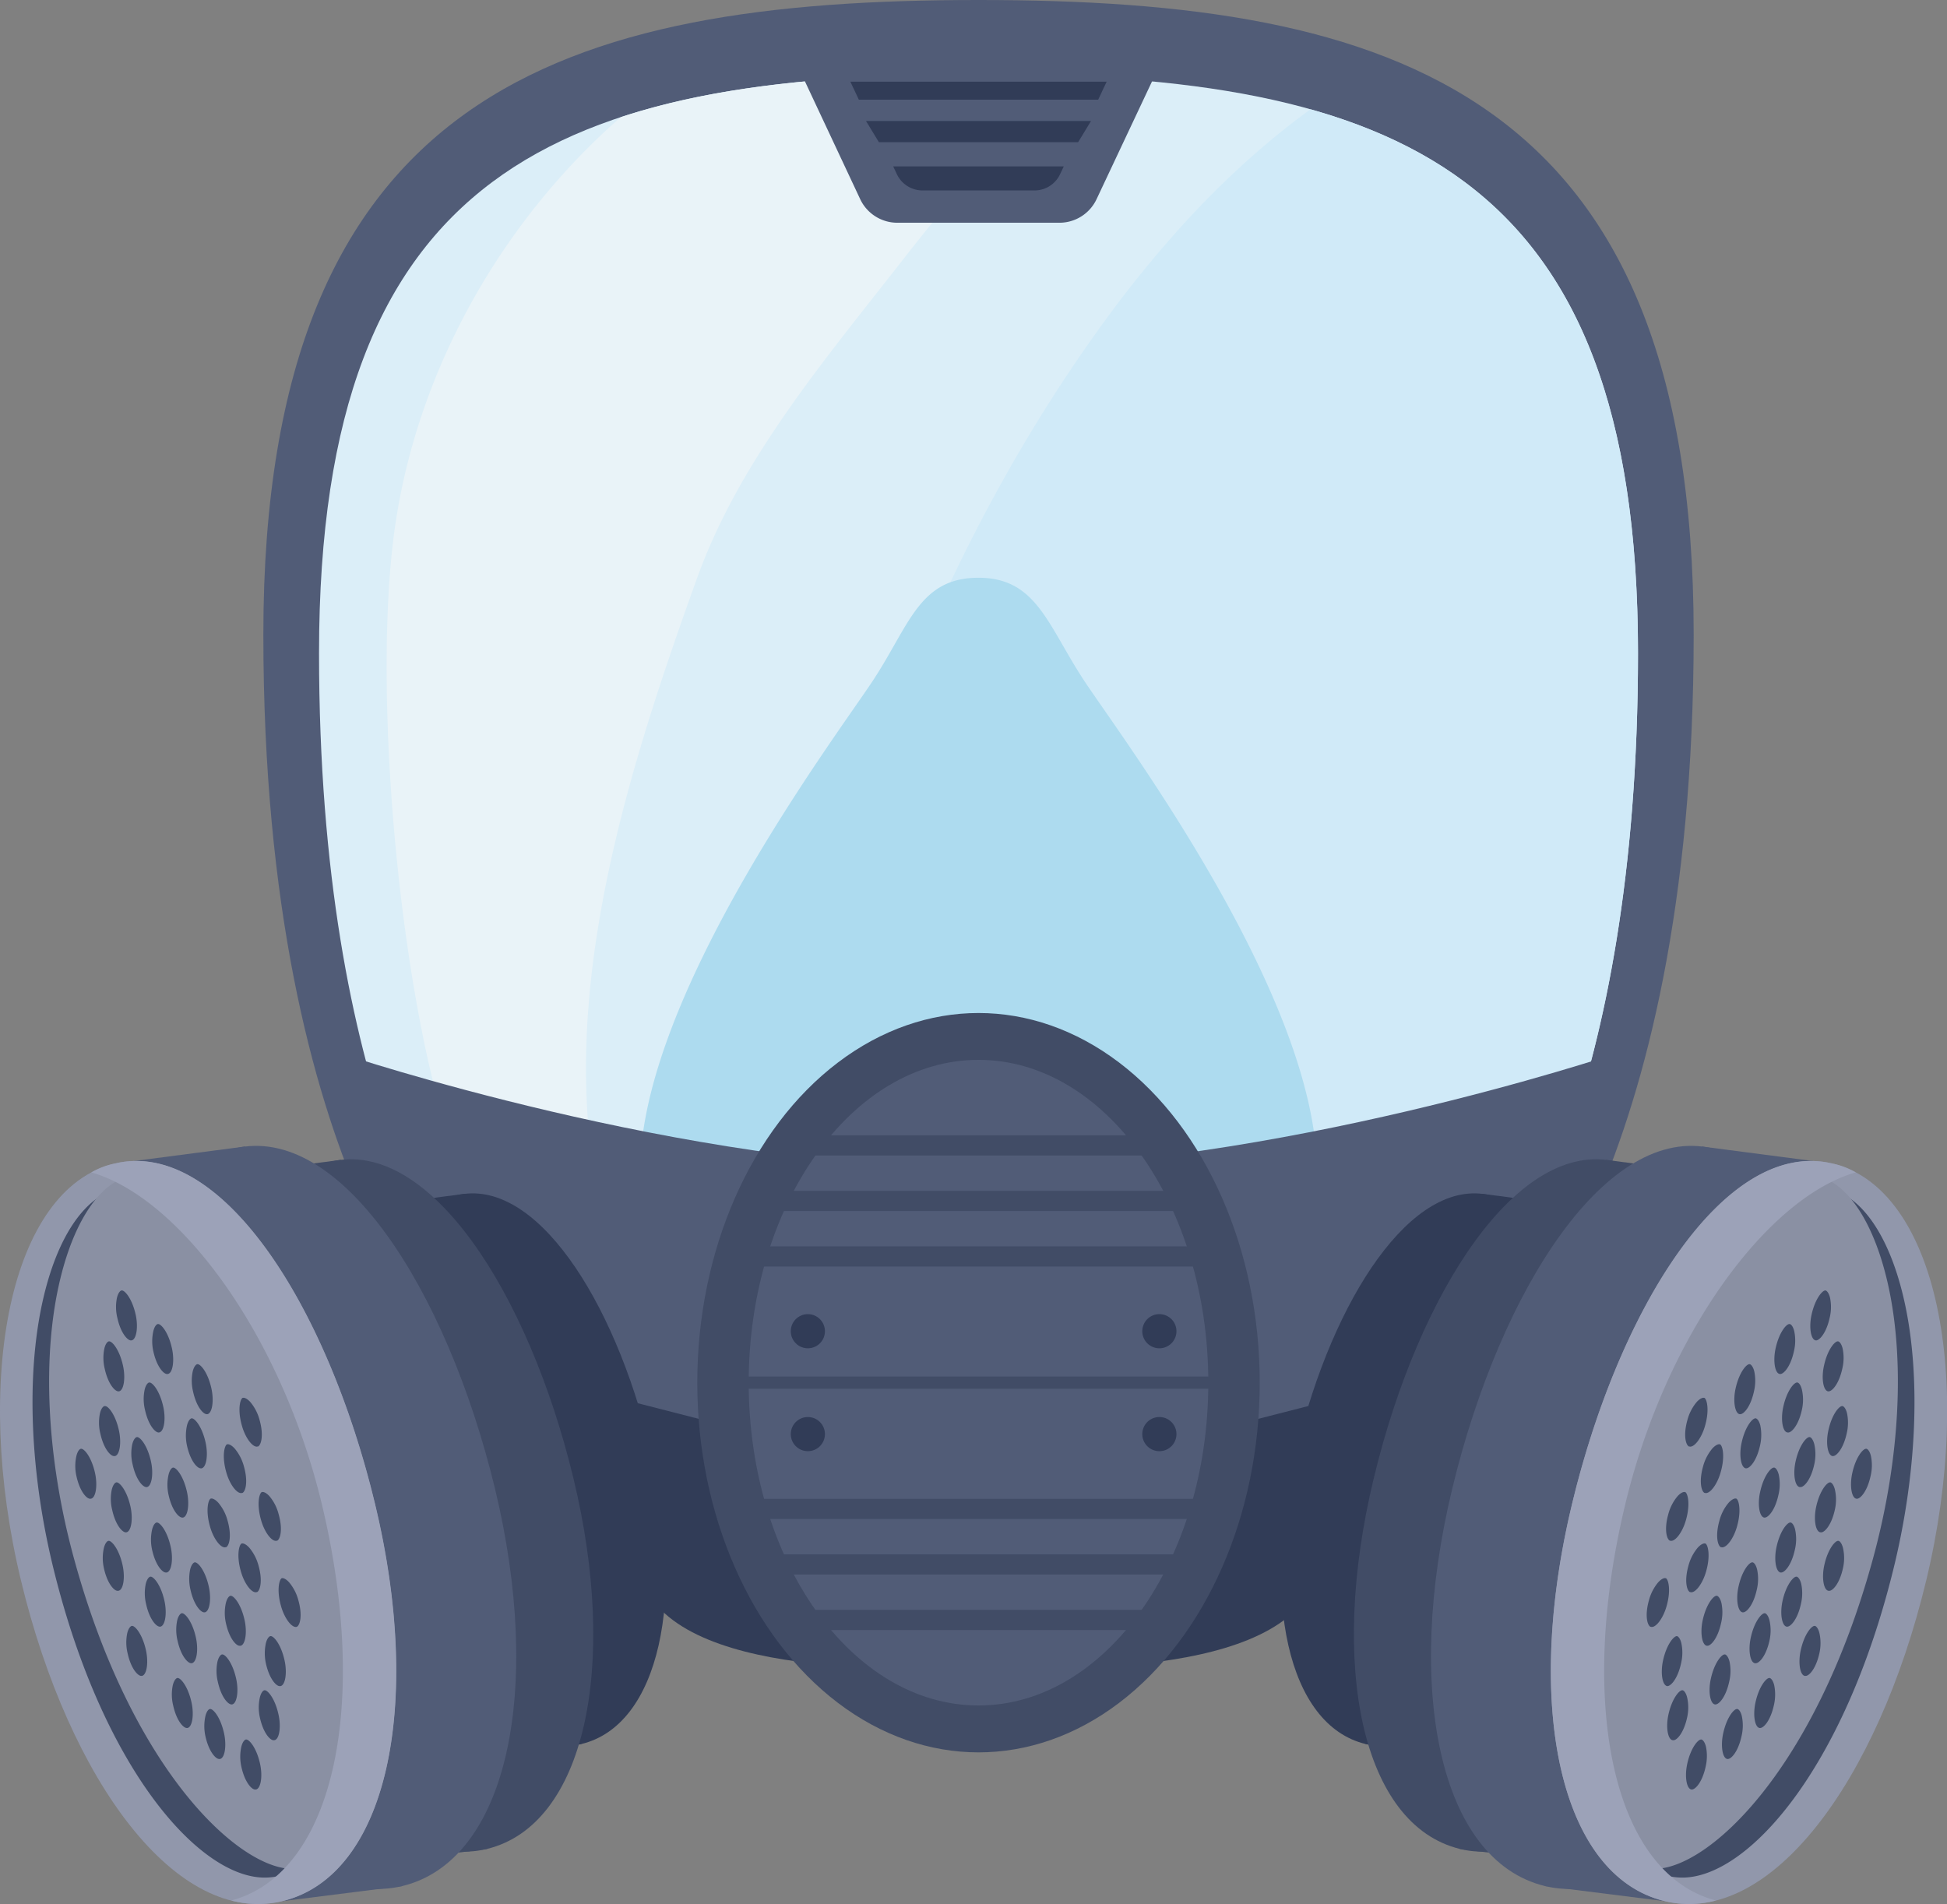 <?xml version="1.0" encoding="utf-8" ?>
<!DOCTYPE svg PUBLIC "-//W3C//DTD SVG 1.1//EN" "http://www.w3.org/Graphics/SVG/1.1/DTD/svg11.dtd">
<svg xmlns="http://www.w3.org/2000/svg" viewBox="0 0 314.66 307.75"><rect x="0" y="0" width="314.66" height="307.75" fill="#808080" stroke="none"/><defs><style>.cls-1{fill:#313c57;}.cls-2{fill:#515c77;}.cls-3{fill:#dbeef8;}.cls-4{fill:#d0eaf8;}.cls-5{fill:#e9f3f8;}.cls-6{fill:#addbef;}.cls-7{fill:#414c66;}.cls-8{fill:#9197ab;}.cls-9{fill:#8a90a3;}.cls-10{fill:#9ca2b8;}</style></defs><g id="Calque_2" data-name="Calque 2"><g id="OBJECTS"><path class="cls-1" d="M159,269s-39.51,3.86-52.15-8.78c-2.58-2.58-32.93-40.88-32.93-40.88V201.45h84.25Z"/><path class="cls-1" d="M157.28,269s39.5,3.86,52.14-8.78c2.58-2.58,32.93-40.88,32.93-40.88V201.45H158.1Z"/><path class="cls-2" d="M158.14,0C91.3,0,42.56,14.62,42.56,102.57S73.89,219.32,73.89,219.32l84.25,21.59,84.25-21.59s31.33-28.81,31.33-116.75S225,0,158.14,0Z"/><path class="cls-3" d="M78.7,214.26c-5.55-6.62-27.14-37-27.14-108.69C51.56,27.31,90.64,12,158.14,12s106.58,15.31,106.58,93.57c0,71.52-21.51,102-27.15,108.7l-79.43,20.35Z"/><path class="cls-4" d="M211.79,17.67c-13,9.44-24,21.49-33.45,34.47-26.19,36.07-42.4,79.33-50.33,123a361.75,361.75,0,0,0-5.12,45.59c.83,1.87,1.69,3.73,2.62,5.56l32.63,8.36,79.43-20.35c5.64-6.75,27.15-37.18,27.15-108.7C264.72,51.25,245.88,27.26,211.79,17.67Z"/><path class="cls-5" d="M73.27,185.89H95.5c-3.82-30.65,6.82-63.8,17.19-92.54,6.93-19.22,20.9-35.54,33.45-51.66C154,31.61,162.5,22.07,170.58,12.2q-6-.21-12.44-.2c-22.59,0-42,1.72-57.82,6.94a107.13,107.13,0,0,0-7.89,7.63C77.53,42.51,67.14,63,63.91,84.65c-3.88,26,.56,74.31,8.51,98.85C72.69,184.34,73,185.13,73.27,185.89Z"/><path class="cls-6" d="M210.59,205.43a52.89,52.89,0,0,0,2.25-16c0-28.44-31.73-70.45-37.63-79.42s-7.69-16.63-17.07-16.63c-9.59,0-11.16,7.66-17.07,16.63s-37.63,51-37.63,79.42a53.21,53.21,0,0,0,2.24,16Z"/><path class="cls-2" d="M158.14,9h-30L139,32.15A6.63,6.63,0,0,0,145,36h26.22a6.63,6.63,0,0,0,6-3.81L188.14,9Z"/><polygon class="cls-1" points="177.48 16.11 178.85 13.2 137.43 13.2 138.8 16.11 177.48 16.11"/><polygon class="cls-1" points="139.96 19.56 142.04 22.98 174.24 22.98 176.32 19.56 139.96 19.56"/><path class="cls-1" d="M144.35,26.89l.6,1.27a4.58,4.58,0,0,0,4.14,2.62h18.1a4.56,4.56,0,0,0,4.13-2.62l.6-1.27Z"/><path class="cls-2" d="M55.48,170.38s55.16,18.48,102.68,18.48v45.88L76.78,217.37S55.48,186.75,55.48,170.38Z"/><path class="cls-2" d="M260.84,170.38s-55.17,18.48-102.68,18.48v45.88l81.38-17.37S260.84,186.75,260.84,170.38Z"/><ellipse class="cls-7" cx="158.14" cy="223.48" rx="45.45" ry="59.75"/><path class="cls-2" d="M158.14,275.65c-20.48,0-37.14-23.41-37.14-52.17s16.66-52.18,37.14-52.18,37.14,23.41,37.14,52.18S178.62,275.65,158.14,275.65Z"/><rect class="cls-7" x="130.56" y="183.5" width="56.82" height="3.26"/><rect class="cls-7" x="118.35" y="201.45" width="79.57" height="3.26"/><rect class="cls-7" x="122.67" y="192.47" width="72.59" height="3.26"/><rect class="cls-7" x="130.56" y="260.2" width="56.82" height="3.26"/><rect class="cls-7" x="118.35" y="242.25" width="79.57" height="3.26"/><rect class="cls-7" x="122.67" y="251.22" width="72.59" height="3.26"/><rect class="cls-7" x="118.37" y="222.48" width="79.57" height="1.98"/><circle class="cls-1" cx="130.56" cy="231.79" r="2.76"/><path class="cls-1" d="M190.13,231.79a2.76,2.76,0,1,1-2.76-2.76A2.76,2.76,0,0,1,190.13,231.79Z"/><circle class="cls-1" cx="130.56" cy="215.16" r="2.76"/><path class="cls-1" d="M190.13,215.16a2.76,2.76,0,1,1-2.76-2.76A2.76,2.76,0,0,1,190.13,215.16Z"/><path class="cls-1" d="M209.57,234.1c-5.84,24.21-1.48,44.74,11.13,47.78s25.58-14.32,31.41-38.53,1.37-47.12-11.25-50.16S215.4,209.9,209.57,234.1Z"/><polygon class="cls-1" points="255.27 195 239.6 192.96 229.21 202.03 247.43 207.72 255.27 195"/><polygon class="cls-1" points="235.11 283.69 220.7 281.88 219.16 276.64 236.8 274.02 235.11 283.69"/><path class="cls-7" d="M222,239c-7.3,30.31-1.85,56,13.95,59.84s32-17.94,39.34-48.26,1.71-59-14.09-62.82S229.28,208.68,222,239Z"/><polygon class="cls-7" points="279.22 190.03 259.59 187.47 246.57 198.83 269.39 205.96 279.22 190.03"/><polygon class="cls-7" points="253.97 301.11 235.92 298.84 233.98 292.27 256.08 289 253.97 301.11"/><path class="cls-2" d="M234.7,240.62c-7.84,32.54-2,60.14,15,64.22s34.38-19.25,42.22-51.79,1.84-63.34-15.12-67.43S242.54,208.08,234.7,240.62Z"/><polygon class="cls-2" points="296.14 188.06 275.08 185.31 261.1 197.51 285.6 205.16 296.14 188.06"/><polygon class="cls-2" points="269.04 307.28 249.67 304.84 247.59 297.79 271.3 294.28 269.04 307.28"/><path class="cls-8" d="M254.07,243.06c-7.84,32.53-2,60.14,15,64.22s34.38-19.25,42.22-51.79,1.84-63.35-15.12-67.43S261.91,210.52,254.07,243.06Z"/><path class="cls-7" d="M271.89,303.47c10.5,0,26-17.32,34-49.42,3.91-15.63,4.59-31.57,1.88-43.73-2.3-10.3-6.74-16.93-12.18-18.19a8,8,0,0,0-1.81-.21c-10.14,0-26.13,20.19-34.29,52.8-6.39,25.52-4.33,55.14,10.12,58.49A10.25,10.25,0,0,0,271.89,303.47Z"/><path class="cls-9" d="M267.39,302.06c8.7,0,25.94-15.92,35.29-50.08,4.47-16.31,5.27-32.86,2.21-45.39-2.66-10.89-7.35-15.55-10.57-16.23a4.88,4.88,0,0,0-.92-.1c-7.51,0-25.83,18-35.63,53.76-7.6,27.78-3.71,55.37,8.16,57.89A7.24,7.24,0,0,0,267.39,302.06Z"/><path class="cls-7" d="M282.22,237.32c.57,0,1.67-1.19,2.22-3.66a7.71,7.71,0,0,0,.05-3.27c-.2-.78-.52-1.1-.73-1.15h-.06c-.5,0-1.66,1.34-2.23,3.93-.44,2-.13,4,.66,4.15A.27.27,0,0,0,282.22,237.32Z"/><path class="cls-7" d="M291,240.35c.57,0,1.67-1.19,2.21-3.67a7.4,7.4,0,0,0,0-3.27c-.2-.77-.52-1.1-.73-1.14h-.06c-.49,0-1.66,1.34-2.23,3.94-.44,2-.13,4,.66,4.14Z"/><path class="cls-7" d="M281.25,228.57c.57,0,1.67-1.19,2.21-3.67a7.36,7.36,0,0,0,.05-3.26c-.2-.78-.52-1.11-.73-1.15h-.06c-.49,0-1.66,1.34-2.23,3.94-.44,2-.12,4,.66,4.14Z"/><path class="cls-7" d="M289,231.53c.57,0,1.67-1.19,2.21-3.67a7.36,7.36,0,0,0,0-3.26c-.19-.78-.51-1.11-.72-1.15h-.07c-.49,0-1.65,1.34-2.22,3.93-.44,2-.13,4,.65,4.14Z"/><path class="cls-7" d="M296.24,235.34c.57,0,1.67-1.19,2.21-3.66a7.4,7.4,0,0,0,.05-3.27c-.2-.78-.51-1.1-.73-1.15h-.06c-.49,0-1.66,1.34-2.22,3.93-.45,2-.13,4,.65,4.15Z"/><path class="cls-7" d="M287.71,222.08c.57,0,1.67-1.19,2.21-3.67a7.36,7.36,0,0,0,.05-3.26c-.19-.78-.51-1.11-.72-1.15h-.07c-.49,0-1.65,1.34-2.22,3.93-.44,2-.13,4,.65,4.14Z"/><path class="cls-7" d="M295.53,224.88c.57,0,1.67-1.2,2.21-3.67a7.4,7.4,0,0,0,.05-3.27c-.2-.78-.51-1.1-.73-1.14H297c-.49,0-1.66,1.34-2.22,3.93-.45,2-.13,4,.65,4.15Z"/><path class="cls-7" d="M293.49,216.65c.57,0,1.67-1.19,2.21-3.67a7.36,7.36,0,0,0,.05-3.26c-.2-.78-.52-1.11-.73-1.15H295c-.49,0-1.66,1.34-2.23,3.93-.44,2-.13,4,.66,4.14Z"/><path class="cls-7" d="M285.21,245.28c.57,0,1.67-1.19,2.21-3.67a7.36,7.36,0,0,0,.05-3.26c-.2-.78-.51-1.11-.73-1.15h-.06c-.49,0-1.66,1.35-2.22,3.94-.45,2-.13,4,.65,4.14Z"/><path class="cls-7" d="M270.45,281.27c.57,0,1.67-1.19,2.21-3.67a7.36,7.36,0,0,0,0-3.26c-.2-.78-.52-1.11-.73-1.15h-.06c-.49,0-1.66,1.34-2.23,3.93-.44,2-.12,4,.66,4.14Z"/><path class="cls-7" d="M279.24,284.3c.57,0,1.67-1.2,2.21-3.67a7.4,7.4,0,0,0,.05-3.27c-.19-.78-.51-1.1-.72-1.14h-.07c-.49,0-1.65,1.34-2.22,3.93-.44,2-.13,4,.65,4.15Z"/><path class="cls-7" d="M269.47,272.52c.57,0,1.67-1.2,2.21-3.67a7.4,7.4,0,0,0,.05-3.27c-.19-.78-.51-1.1-.72-1.14H271c-.5,0-1.66,1.34-2.23,3.93-.44,2-.13,4,.66,4.15Z"/><path class="cls-7" d="M277.25,275.48c.57,0,1.67-1.19,2.21-3.67a7.4,7.4,0,0,0,.05-3.27c-.2-.77-.52-1.1-.73-1.14h-.06c-.49,0-1.66,1.34-2.23,3.94-.44,2-.13,4,.66,4.14Z"/><path class="cls-7" d="M284.46,279.29c.58,0,1.67-1.19,2.22-3.67a7.51,7.51,0,0,0,.05-3.26c-.2-.78-.52-1.11-.73-1.15h-.06c-.49,0-1.66,1.35-2.23,3.94-.44,2-.13,4,.66,4.14Z"/><path class="cls-7" d="M275.94,266c.57,0,1.67-1.19,2.21-3.67a7.4,7.4,0,0,0,.05-3.27c-.2-.77-.52-1.1-.73-1.14h-.06c-.49,0-1.66,1.34-2.23,3.94-.44,2-.13,4,.66,4.14Z"/><path class="cls-7" d="M283.75,268.82c.58,0,1.68-1.19,2.22-3.66a7.4,7.4,0,0,0,0-3.27c-.2-.78-.52-1.1-.73-1.15h-.06c-.49,0-1.66,1.34-2.23,3.93-.44,2-.13,4,.66,4.15Z"/><path class="cls-7" d="M281.71,260.6c.57,0,1.67-1.19,2.21-3.67a7.36,7.36,0,0,0,.05-3.26c-.19-.78-.51-1.11-.72-1.15h-.07c-.49,0-1.65,1.34-2.22,3.94-.44,2-.13,4,.66,4.14Z"/><path class="cls-7" d="M273.43,289.23c.58,0,1.68-1.2,2.22-3.67a7.55,7.55,0,0,0,.05-3.27c-.2-.77-.52-1.1-.73-1.14h-.06c-.49,0-1.66,1.34-2.23,3.93-.44,2-.13,4,.66,4.15Z"/><path class="cls-7" d="M288.84,262.91c.57,0,1.67-1.19,2.21-3.66a7.4,7.4,0,0,0,.05-3.27c-.2-.78-.52-1.1-.73-1.15h-.06c-.49,0-1.66,1.34-2.23,3.93-.44,2-.12,4,.66,4.15Z"/><path class="cls-7" d="M287.86,254.16c.57,0,1.67-1.19,2.21-3.67a7.36,7.36,0,0,0,.05-3.26c-.19-.78-.51-1.11-.72-1.15h-.07c-.49,0-1.65,1.34-2.22,3.94-.44,2-.13,4,.65,4.14Z"/><path class="cls-7" d="M295.63,257.12c.58,0,1.68-1.19,2.22-3.67a7.36,7.36,0,0,0,0-3.26c-.2-.78-.52-1.11-.73-1.15h-.06c-.49,0-1.66,1.34-2.23,3.93-.44,2-.13,4,.66,4.14Z"/><path class="cls-7" d="M294.33,247.67c.57,0,1.67-1.19,2.21-3.67a7.36,7.36,0,0,0,0-3.26c-.2-.78-.52-1.11-.73-1.15h-.06c-.49,0-1.66,1.34-2.23,3.93-.44,2-.13,4,.66,4.14Z"/><path class="cls-7" d="M300.1,242.24c.57,0,1.67-1.19,2.21-3.67a7.36,7.36,0,0,0,.05-3.26c-.19-.78-.51-1.11-.73-1.15h-.06c-.49,0-1.65,1.34-2.22,3.93-.44,2-.13,4,.65,4.14Z"/><path class="cls-7" d="M291.82,270.87c.58,0,1.67-1.19,2.22-3.67a7.51,7.51,0,0,0,0-3.26c-.2-.78-.52-1.11-.73-1.15h-.06c-.5,0-1.66,1.35-2.23,3.94-.44,2-.13,4,.66,4.14Z"/><path class="cls-7" d="M273.1,257.32c-.5-.28-.91-1.84-.22-4.28a7.49,7.49,0,0,1,1.5-2.9c.54-.59,1-.73,1.18-.67l.06,0c.43.24.83,2,.11,4.51-.56,2-1.77,3.58-2.54,3.35Z"/><path class="cls-7" d="M278.09,250.06c-.49-.28-.9-1.84-.21-4.28a7.35,7.35,0,0,1,1.49-2.9c.55-.59,1-.73,1.19-.67l.05,0c.43.24.83,2,.11,4.52-.56,2-1.77,3.57-2.54,3.34Z"/><path class="cls-7" d="M269.84,249c-.49-.28-.91-1.84-.22-4.27a7.46,7.46,0,0,1,1.5-2.91c.54-.59,1-.73,1.19-.66l.05,0c.43.25.83,2,.11,4.52-.56,2-1.77,3.57-2.54,3.34Z"/><path class="cls-7" d="M275.46,241.29c-.5-.28-.91-1.84-.22-4.28a7.49,7.49,0,0,1,1.5-2.9c.54-.59,1-.73,1.18-.67l.06,0c.43.24.83,2,.1,4.52-.56,2-1.77,3.57-2.53,3.34Z"/><path class="cls-7" d="M272.93,233.78c-.5-.29-.91-1.84-.22-4.28a7.49,7.49,0,0,1,1.5-2.9c.54-.59,1-.73,1.18-.67l.06,0c.43.24.83,2,.11,4.51-.56,2-1.77,3.58-2.54,3.35Z"/><path class="cls-7" d="M266.71,262.92c-.49-.28-.91-1.84-.22-4.27a7.46,7.46,0,0,1,1.5-2.91c.54-.59,1-.73,1.18-.66l.06,0c.43.24.83,2,.11,4.52-.56,2-1.77,3.57-2.54,3.34Z"/><path class="cls-10" d="M262.68,243.06c6.62-27.5,23-49.5,37.23-53.57a12.21,12.21,0,0,0-3.77-1.43c-17-4.09-34.23,22.46-42.07,55s-2,60.14,15,64.22a16.78,16.78,0,0,0,8.24-.11C260.61,302.77,254.9,275.35,262.68,243.06Z"/><path class="cls-1" d="M105.09,234.1c5.83,24.21,1.48,44.74-11.13,47.78s-25.58-14.32-31.41-38.53-1.37-47.12,11.25-50.16S99.26,209.9,105.09,234.1Z"/><polygon class="cls-1" points="59.39 195 75.06 192.96 85.45 202.03 67.23 207.72 59.39 195"/><polygon class="cls-1" points="79.55 283.69 93.95 281.88 95.5 276.64 77.86 274.02 79.55 283.69"/><path class="cls-7" d="M92.69,239c7.3,30.31,1.85,56-14,59.84s-32-17.94-39.34-48.26-1.71-59,14.09-62.82S85.38,208.68,92.69,239Z"/><polygon class="cls-7" points="35.44 190.03 55.06 187.47 68.09 198.83 45.27 205.96 35.44 190.03"/><polygon class="cls-7" points="60.69 301.11 78.74 298.84 80.68 292.27 58.58 289 60.69 301.11"/><path class="cls-2" d="M80,240.62c7.84,32.54,2,60.14-15,64.22s-34.38-19.25-42.22-51.79-1.84-63.34,15.12-67.43S72.12,208.08,80,240.62Z"/><polygon class="cls-2" points="18.52 188.06 39.58 185.31 53.56 197.51 29.06 205.16 18.52 188.06"/><polygon class="cls-2" points="45.62 307.28 64.99 304.84 67.07 297.79 43.35 294.28 45.62 307.28"/><path class="cls-8" d="M60.59,243.06c7.84,32.53,2,60.14-15,64.22S11.24,288,3.4,255.49s-1.84-63.35,15.12-67.43S52.75,210.52,60.59,243.06Z"/><path class="cls-7" d="M42.77,303.47c-10.5,0-26-17.32-34-49.42-3.91-15.63-4.59-31.57-1.88-43.73,2.3-10.3,6.74-16.93,12.18-18.19a7.86,7.86,0,0,1,1.81-.21c10.14,0,26.13,20.19,34.29,52.8,6.38,25.52,4.33,55.14-10.13,58.49A10.09,10.09,0,0,1,42.77,303.47Z"/><path class="cls-9" d="M47.27,302.06c-8.71,0-25.94-15.92-35.29-50.08-4.47-16.31-5.27-32.86-2.21-45.39,2.66-10.89,7.35-15.55,10.56-16.23a5.08,5.08,0,0,1,.93-.1c7.51,0,25.83,18,35.63,53.76,7.6,27.78,3.71,55.37-8.16,57.89A7.31,7.31,0,0,1,47.27,302.06Z"/><path class="cls-7" d="M32.44,237.32c-.58,0-1.67-1.19-2.22-3.66a7.55,7.55,0,0,1,0-3.27c.2-.78.52-1.1.73-1.15H31c.5,0,1.66,1.34,2.23,3.93.44,2,.13,4-.66,4.15A.27.27,0,0,1,32.44,237.32Z"/><path class="cls-7" d="M23.64,240.35c-.57,0-1.67-1.19-2.21-3.67a7.4,7.4,0,0,1-.05-3.27c.2-.77.52-1.1.73-1.14h.06c.49,0,1.66,1.34,2.23,3.94.44,2,.12,4-.66,4.14Z"/><path class="cls-7" d="M33.41,228.57c-.57,0-1.67-1.19-2.21-3.67a7.36,7.36,0,0,1-.05-3.26c.2-.78.52-1.11.73-1.15h.06c.49,0,1.66,1.34,2.23,3.94.44,2,.12,4-.66,4.14Z"/><path class="cls-7" d="M25.64,231.53c-.57,0-1.67-1.19-2.21-3.67a7.36,7.36,0,0,1-.05-3.26c.19-.78.51-1.11.72-1.15h.06c.5,0,1.66,1.34,2.23,3.93.44,2,.13,4-.66,4.14Z"/><path class="cls-7" d="M18.42,235.34c-.57,0-1.67-1.19-2.21-3.66a7.4,7.4,0,0,1-.05-3.27c.19-.78.51-1.1.72-1.15H17c.49,0,1.65,1.34,2.22,3.93.44,2,.13,4-.65,4.15Z"/><path class="cls-7" d="M27,222.08c-.57,0-1.67-1.19-2.22-3.67a7.49,7.49,0,0,1,0-3.26c.19-.78.51-1.11.72-1.15h.06c.5,0,1.66,1.34,2.23,3.93.44,2,.13,4-.66,4.14Z"/><path class="cls-7" d="M19.13,224.88c-.57,0-1.67-1.2-2.21-3.67a7.4,7.4,0,0,1-.05-3.27c.19-.78.51-1.1.72-1.14h.07c.49,0,1.65,1.34,2.22,3.93.44,2,.13,4-.65,4.15Z"/><path class="cls-7" d="M21.17,216.65c-.57,0-1.67-1.19-2.21-3.67a7.36,7.36,0,0,1-.05-3.26c.2-.78.52-1.11.73-1.15h.06c.49,0,1.66,1.34,2.23,3.93.44,2,.12,4-.66,4.14Z"/><path class="cls-7" d="M29.45,245.28c-.57,0-1.67-1.19-2.21-3.67a7.36,7.36,0,0,1,0-3.26c.19-.78.51-1.11.72-1.15H28c.49,0,1.65,1.35,2.22,3.94.44,2,.13,4-.65,4.14Z"/><path class="cls-7" d="M44.21,281.27c-.57,0-1.67-1.19-2.21-3.67a7.36,7.36,0,0,1,0-3.26c.2-.78.51-1.11.73-1.15h.06c.49,0,1.66,1.34,2.22,3.93.45,2,.13,4-.65,4.14Z"/><path class="cls-7" d="M35.42,284.3c-.57,0-1.67-1.2-2.22-3.67a7.54,7.54,0,0,1,0-3.27c.19-.78.51-1.1.72-1.14h.06c.5,0,1.66,1.34,2.23,3.93.44,2,.13,4-.66,4.15Z"/><path class="cls-7" d="M45.19,272.52c-.57,0-1.67-1.2-2.22-3.67a7.71,7.71,0,0,1,0-3.27c.2-.78.52-1.1.73-1.14h.06c.5,0,1.66,1.34,2.23,3.93.44,2,.13,4-.66,4.15Z"/><path class="cls-7" d="M37.41,275.48c-.57,0-1.67-1.19-2.21-3.67a7.4,7.4,0,0,1-.05-3.27c.2-.77.52-1.1.73-1.14h.06c.49,0,1.66,1.34,2.23,3.94.44,2,.12,4-.66,4.14Z"/><path class="cls-7" d="M30.19,279.29c-.57,0-1.67-1.19-2.21-3.67a7.36,7.36,0,0,1-.05-3.26c.2-.78.52-1.11.73-1.15h.06c.49,0,1.66,1.35,2.23,3.94.44,2,.13,4-.66,4.14Z"/><path class="cls-7" d="M38.72,266c-.57,0-1.67-1.19-2.21-3.67a7.4,7.4,0,0,1,0-3.27c.2-.77.52-1.1.73-1.14h.06c.49,0,1.66,1.34,2.23,3.94.44,2,.12,4-.66,4.14Z"/><path class="cls-7" d="M30.9,268.82c-.57,0-1.67-1.19-2.21-3.66a7.4,7.4,0,0,1-.05-3.27c.2-.78.52-1.1.73-1.15h.06c.49,0,1.66,1.34,2.23,3.93.44,2,.13,4-.66,4.15Z"/><path class="cls-7" d="M33,260.6c-.57,0-1.67-1.19-2.22-3.67a7.66,7.66,0,0,1-.05-3.26c.2-.78.52-1.11.73-1.15h.06c.5,0,1.66,1.34,2.23,3.94.44,2,.13,4-.66,4.14Z"/><path class="cls-7" d="M41.22,289.23c-.57,0-1.67-1.2-2.21-3.67a7.4,7.4,0,0,1,0-3.27c.2-.77.52-1.1.73-1.14h.06c.49,0,1.66,1.34,2.23,3.93.44,2,.13,4-.66,4.15Z"/><path class="cls-7" d="M25.82,262.91c-.57,0-1.67-1.19-2.21-3.66a7.4,7.4,0,0,1-.05-3.27c.2-.78.51-1.1.73-1.15h.06c.49,0,1.66,1.34,2.23,3.93.44,2,.12,4-.66,4.15Z"/><path class="cls-7" d="M26.8,254.16c-.57,0-1.67-1.19-2.22-3.67a7.49,7.49,0,0,1,0-3.26c.19-.78.51-1.11.72-1.15h.06c.5,0,1.66,1.34,2.23,3.94.44,2,.13,4-.66,4.14Z"/><path class="cls-7" d="M19,257.12c-.57,0-1.67-1.19-2.21-3.67a7.36,7.36,0,0,1,0-3.26c.2-.78.52-1.11.73-1.15h.06c.49,0,1.66,1.34,2.23,3.93.44,2,.13,4-.66,4.14Z"/><path class="cls-7" d="M20.33,247.67c-.57,0-1.67-1.19-2.21-3.67a7.36,7.36,0,0,1-.05-3.26c.2-.78.52-1.11.73-1.15h.06c.49,0,1.66,1.34,2.23,3.93.44,2,.12,4-.66,4.14Z"/><path class="cls-7" d="M14.56,242.24c-.57,0-1.67-1.19-2.21-3.67a7.36,7.36,0,0,1,0-3.26c.19-.78.51-1.11.72-1.15h.06c.5,0,1.66,1.34,2.23,3.93.44,2,.13,4-.66,4.14Z"/><path class="cls-7" d="M22.83,270.87c-.57,0-1.67-1.19-2.21-3.67a7.36,7.36,0,0,1-.05-3.26c.2-.78.52-1.11.73-1.15h.06c.49,0,1.66,1.35,2.23,3.94.44,2,.13,4-.66,4.14Z"/><path class="cls-7" d="M41.56,257.32c.49-.28.91-1.84.22-4.28a7.49,7.49,0,0,0-1.5-2.9c-.54-.59-1-.73-1.18-.67l-.06,0c-.43.24-.83,2-.11,4.51.56,2,1.77,3.58,2.54,3.35Z"/><path class="cls-7" d="M36.56,250.06c.5-.28.91-1.84.22-4.28a7.36,7.36,0,0,0-1.5-2.9c-.54-.59-1-.73-1.18-.67l-.05,0c-.43.24-.83,2-.11,4.52.56,2,1.77,3.57,2.54,3.34A.2.2,0,0,0,36.56,250.06Z"/><path class="cls-7" d="M44.82,249c.49-.28.9-1.84.21-4.27a7.32,7.32,0,0,0-1.49-2.91c-.54-.59-1-.73-1.19-.66l-.05,0c-.43.25-.83,2-.11,4.52.56,2,1.77,3.57,2.54,3.34Z"/><path class="cls-7" d="M39.2,241.29c.5-.28.91-1.84.22-4.28a7.49,7.49,0,0,0-1.5-2.9c-.54-.59-1-.73-1.18-.67l-.06,0c-.43.24-.83,2-.11,4.52.56,2,1.77,3.57,2.54,3.34Z"/><path class="cls-7" d="M41.73,233.78c.49-.29.91-1.84.22-4.28a7.49,7.49,0,0,0-1.5-2.9c-.54-.59-1-.73-1.18-.67l-.06,0c-.43.24-.83,2-.11,4.51.56,2,1.77,3.58,2.54,3.35Z"/><path class="cls-7" d="M48,262.92c.49-.28.91-1.84.22-4.27a7.46,7.46,0,0,0-1.5-2.91c-.54-.59-1-.73-1.19-.66l0,0c-.43.24-.83,2-.11,4.52.56,2,1.77,3.57,2.54,3.34Z"/><path class="cls-10" d="M52,243.06c-6.62-27.5-23-49.5-37.23-53.57a12.11,12.11,0,0,1,3.77-1.43c17-4.09,34.23,22.46,42.07,55s2,60.14-15,64.22a16.78,16.78,0,0,1-8.24-.11C54.05,302.77,59.76,275.35,52,243.06Z"/></g></g></svg>